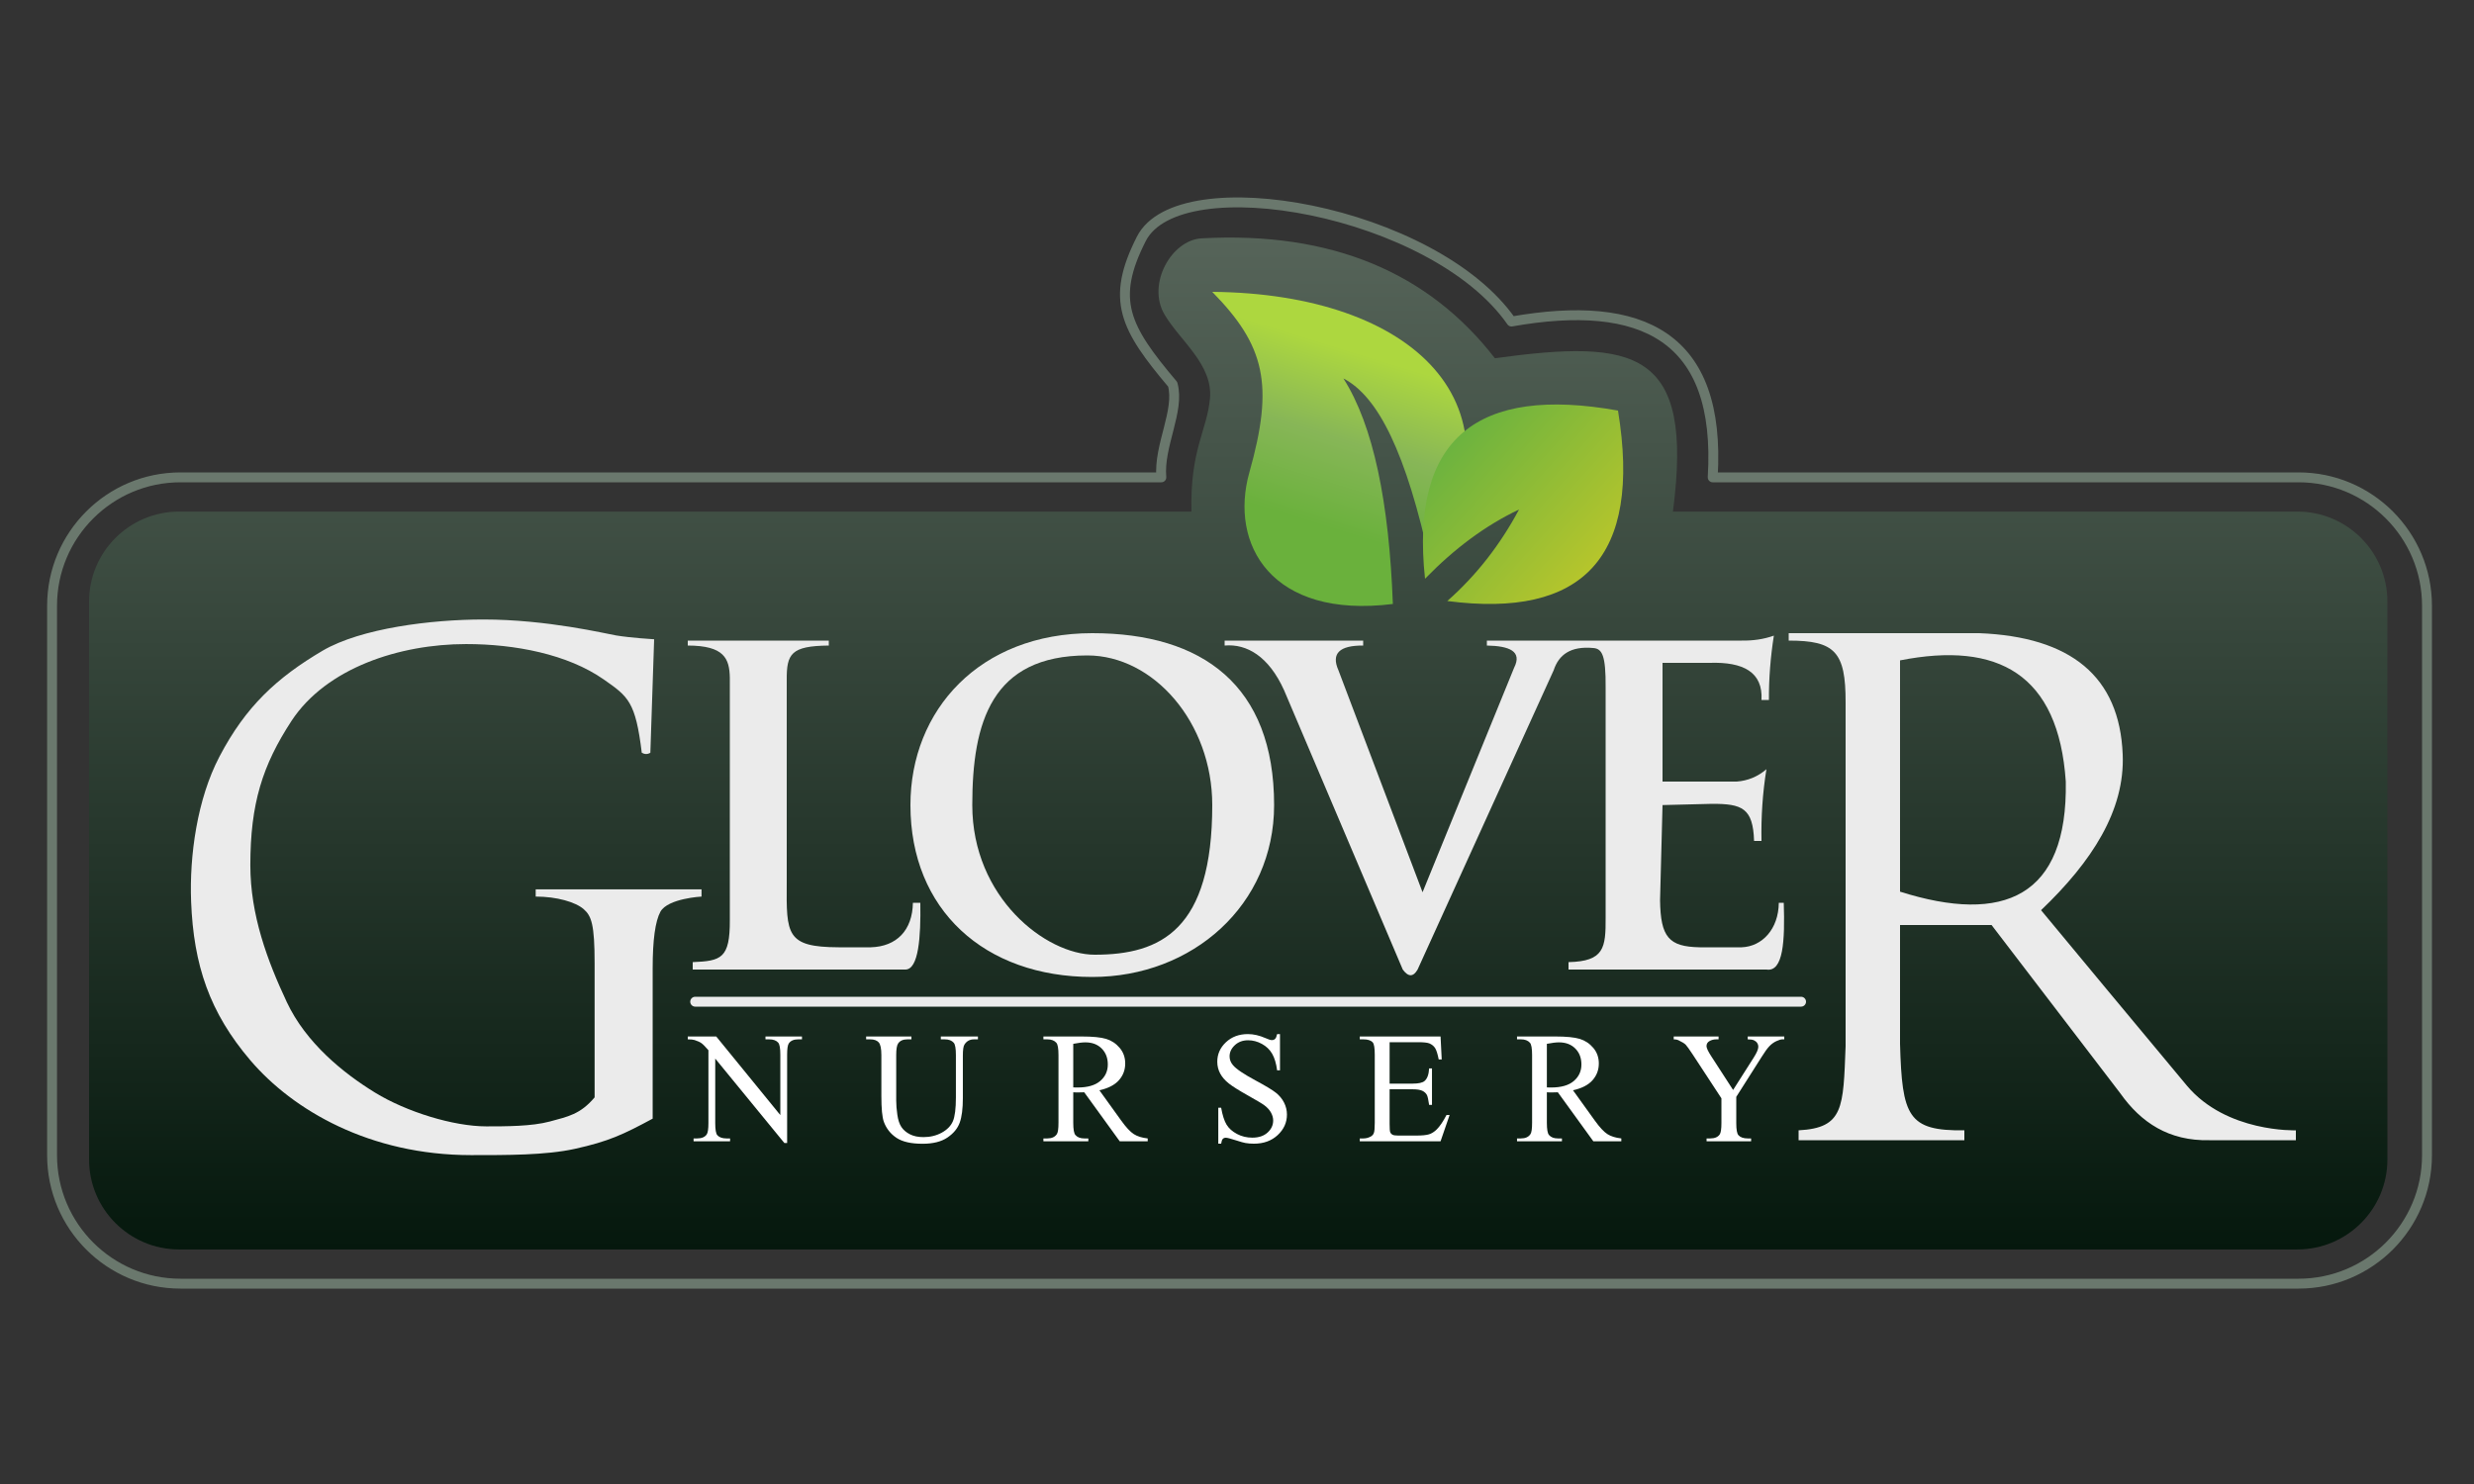 <?xml version="1.0" encoding="UTF-8" standalone="no"?> <svg xmlns="http://www.w3.org/2000/svg" xmlns:xlink="http://www.w3.org/1999/xlink" xmlns:serif="http://www.serif.com/" width="100%" height="100%" viewBox="0 0 1000 600" version="1.1" xml:space="preserve" style="fill-rule:evenodd;clip-rule:evenodd;stroke-linecap:round;stroke-linejoin:round;stroke-miterlimit:1.5;"><rect x="0" y="0" width="1000" height="600" fill="#333333" stroke="none"/><g id="vector"><path id="outline" d="M981,244.905c0,-28.647 -23.258,-51.905 -51.905,-51.905l-236.816,0c3.533,-57.321 -28.657,-72.302 -81.337,-63c-31.295,-44.984 -134.273,-63.593 -149.608,-33.436c-12.587,24.753 -6.616,35.98 12.666,58.822c2.953,10.664 -5.744,24.867 -4.583,37.614l-396.464,0c-28.647,0 -51.905,23.258 -51.905,51.905l0,222.19c0,28.647 23.258,51.905 51.905,51.905l856.142,0c28.647,0 51.905,-23.258 51.905,-51.905l0,-222.19Z" style="fill:none;stroke:#6a786d;stroke-width:4px;"></path><path id="bg" d="M965,243.223c0,-20.08 -16.303,-36.383 -36.383,-36.383l-252.419,-0c8.584,-65.482 -15.077,-69.81 -71.956,-62c-26.801,-34.603 -65.903,-51.347 -118.519,-48.477c-12.287,0.67 -22.183,18.526 -15.073,30.705c6.221,10.657 19.721,20.296 18.424,34.121c-1.209,12.889 -8.102,20.765 -7.482,45.651l-409.209,-0c-20.08,-0 -36.383,16.303 -36.383,36.383l-0,225.554c-0,20.08 16.303,36.383 36.383,36.383l856.234,0c20.08,0 36.383,-16.303 36.383,-36.383l0,-225.554Z" style="fill:url(#_Linear1);"></path><g id="text"><path id="line" d="M281,405l447,0" style="fill:none;stroke:#ebebeb;stroke-width:4px;"></path><path id="g" d="M264.406,258.467l-1.531,45.875c-1.156,0.703 -2.313,0.661 -3.469,0c-2.521,-20.667 -5.437,-22.702 -15.406,-29.656c-14.604,-10.188 -35.802,-14.281 -55.594,-14.281c-26.979,-0 -56.5,9.677 -70.562,31.031c-11.771,18.021 -16.657,33.479 -16.657,58.375c0,20.208 6.907,38.646 14.719,55.312c7.813,16.667 23.047,28.88 35.703,36.641c12.657,7.76 31.651,13.641 44.985,13.641c7.812,-0 18.364,0.01 25.656,-1.969c7.292,-1.979 12.323,-2.896 18.094,-9.75l-0,-54.25c-0,-15.625 -1.26,-19.102 -4.422,-21.86c-3.279,-2.86 -10.849,-5.078 -19.391,-5.078l0,-2.937l67.031,-0l0,2.937c0,0 -13.604,0.709 -16.625,6.125c-2.083,3.854 -3.125,11.459 -3.125,22.813l0,60.844c-11.979,6.458 -17.802,9.197 -31.468,12.218c-11.768,2.601 -27.636,2.532 -41.907,2.532c-40.937,-0 -72.031,-18.125 -89.281,-38.375c-16.425,-19.283 -22.906,-38.396 -23.906,-64.125c-0.724,-18.632 2.479,-41.511 11.438,-58.594c10.624,-20.313 23.208,-31.938 41.75,-42.875c15.52,-9.063 43.854,-12.594 65,-12.594c25.708,0 49.606,5.781 53.531,6.438c5.979,1 15.437,1.562 15.437,1.562Z" style="fill:#ebebeb;fill-rule:nonzero;"></path><path id="l" d="M278,259l57,0l0,2c-15.283,0.167 -17.077,3.307 -17,14l0,82c-0.162,20.848 -0.214,25.926 21,26l13,0c10.394,-0.31 16.814,-6.815 17,-18l3,0c0.225,13.922 -0.692,26.916 -6,27l-86,0l0,-3c11.448,-0.476 15.078,-1.426 15,-17l0,-98c-0.154,-7.732 -2.241,-12.969 -17,-13l0,-2Z" style="fill:#ebebeb;"></path><path id="o" d="M441.5,256c44.566,0 73.5,21.142 73.5,69.5c0,40.358 -32.934,69.5 -73.5,69.5c-43.566,-0 -73.5,-27.142 -73.5,-69.5c0,-38.358 27.934,-69.5 73.5,-69.5Zm-2,9c26.768,0 50.5,27.109 50.5,60.5c0,50.391 -20.732,60.5 -47.5,60.5c-19.768,0 -49.5,-23.109 -49.5,-60.5c0,-33.391 7.732,-60.5 46.5,-60.5Z" style="fill:#ebebeb;"></path><path id="v" d="M575,360.748l-34,-89.748c-3.056,-6.87 0.538,-10.06 10,-10l0,-2l-56,0l0,2c8.981,-0.783 17.813,4.365 24,18l48,113c2.342,3.187 4.313,2.925 6,0l55,-121c2.061,-6.272 6.814,-9.853 16,-9l0,-3l-43,0l0,2c9.012,0.177 14.427,2.254 11,9l-37,90.748Z" style="fill:#ebebeb;"></path><path id="e" d="M644,259l60,0c4.414,0.064 8.76,-0.492 13,-2c-1.354,8.667 -2.043,17.333 -2,26l-3,0c0.637,-11.24 -7.316,-15.461 -21,-15l-19,0l0,48l30,0c4.333,-0.336 8.366,-1.87 12,-5c-1.566,9.667 -2.181,19.333 -2,29l-3,0c-0.414,-13.353 -4.885,-15.019 -17,-15l-20,0.5l-1,38.5c0.221,14.908 3.524,18.761 16,19l17,0c8.261,-0.302 14.899,-7.347 15,-18l2,0c0.507,15.357 -0.153,28.103 -7,27l-80,0l0,-3c14.404,-0.327 15.074,-5.75 15,-18l0,-93c0.11,-13.14 -1.442,-15.719 -5,-16l0,-3Z" style="fill:#ebebeb;"></path><path id="r" d="M723,256l77,0c37.074,1.465 56.74,17.52 58,49c0.97,22.662 -12.481,43.408 -33,63c0,0 50.334,60.709 59,71c16,19 44,18 44,18l0,4l-35,0c-16.275,0.358 -27.571,-7.078 -36,-19l-52,-68l-37,0l0,48c0.823,29.265 3.123,35.316 26,35l0,4l-67,0l0,-4c18.297,-0.963 18.031,-9.18 19,-34l0,-139c0.055,-20.52 -4.363,-25 -23,-25l0,-3Zm45,11l0,93.506c41.821,13.236 67.817,2.218 67,-44.506c-2.931,-43.497 -27.429,-56.8 -67,-49Z" style="fill:#ebebeb;"></path><path d="M278.005,419.063l11.5,-0l25.907,31.781l-0,-24.438c-0,-2.604 -0.292,-4.229 -0.875,-4.875c-0.771,-0.875 -1.99,-1.312 -3.657,-1.312l-1.468,-0l-0,-1.156l14.75,-0l-0,1.156l-1.5,-0c-1.792,-0 -3.063,0.541 -3.813,1.625c-0.458,0.666 -0.687,2.187 -0.687,4.562l-0,35.719l-1.125,0l-27.938,-34.125l0,26.094c0,2.604 0.281,4.229 0.844,4.875c0.792,0.875 2.01,1.312 3.656,1.312l1.5,0l0,1.156l-14.75,0l0,-1.156l1.469,0c1.812,0 3.094,-0.541 3.844,-1.625c0.458,-0.666 0.687,-2.187 0.687,-4.562l0,-29.469c-1.229,-1.438 -2.161,-2.385 -2.797,-2.844c-0.635,-0.458 -1.567,-0.885 -2.797,-1.281c-0.604,-0.188 -1.52,-0.281 -2.75,-0.281l0,-1.156Z" style="fill:#fff;fill-rule:nonzero;"></path><path d="M380.285,420.219l-0,-1.156l15,-0l-0,1.156l-1.594,-0c-1.667,-0 -2.948,0.698 -3.844,2.094c-0.437,0.645 -0.656,2.145 -0.656,4.5l0,17.187c0,4.25 -0.422,7.547 -1.266,9.891c-0.843,2.343 -2.5,4.354 -4.968,6.031c-2.469,1.677 -5.828,2.515 -10.078,2.515c-4.625,0 -8.136,-0.802 -10.532,-2.406c-2.396,-1.604 -4.093,-3.76 -5.093,-6.469c-0.667,-1.854 -1,-5.333 -1,-10.437l-0,-16.563c-0,-2.604 -0.36,-4.312 -1.079,-5.125c-0.718,-0.812 -1.88,-1.218 -3.484,-1.218l-1.594,-0l0,-1.156l18.313,-0l-0,1.156l-1.625,-0c-1.75,-0 -3,0.552 -3.75,1.656c-0.521,0.75 -0.781,2.313 -0.781,4.688l-0,18.468c-0,1.646 0.151,3.531 0.453,5.656c0.302,2.125 0.849,3.782 1.64,4.969c0.792,1.188 1.933,2.167 3.422,2.938c1.49,0.771 3.318,1.156 5.485,1.156c2.77,0 5.25,-0.604 7.437,-1.813c2.188,-1.208 3.682,-2.755 4.484,-4.64c0.803,-1.886 1.204,-5.078 1.204,-9.578l-0,-17.157c-0,-2.645 -0.292,-4.302 -0.875,-4.968c-0.813,-0.917 -2.021,-1.375 -3.625,-1.375l-1.594,-0Z" style="fill:#fff;fill-rule:nonzero;"></path><path d="M463.908,461.438l-11.312,-0l-14.344,-19.813c-1.063,0.042 -1.927,0.063 -2.594,0.063c-0.271,-0 -0.562,-0.006 -0.875,-0.016c-0.312,-0.011 -0.635,-0.026 -0.969,-0.047l0,12.313c0,2.666 0.292,4.322 0.875,4.968c0.792,0.917 1.979,1.375 3.563,1.375l1.656,0l0,1.157l-18.156,-0l-0,-1.157l1.594,0c1.791,0 3.072,-0.583 3.843,-1.75c0.438,-0.646 0.657,-2.177 0.657,-4.593l-0,-27.375c-0,-2.667 -0.292,-4.323 -0.875,-4.969c-0.813,-0.917 -2.021,-1.375 -3.625,-1.375l-1.594,-0l-0,-1.156l15.437,-0c4.5,-0 7.818,0.328 9.953,0.984c2.136,0.656 3.948,1.864 5.438,3.625c1.489,1.76 2.234,3.859 2.234,6.297c0,2.604 -0.849,4.864 -2.547,6.781c-1.698,1.917 -4.328,3.271 -7.89,4.063l8.75,12.156c2,2.791 3.719,4.646 5.156,5.562c1.438,0.917 3.313,1.5 5.625,1.75l0,1.157Zm-30.094,-21.782l1.75,0.032c4.042,-0 7.089,-0.875 9.141,-2.625c2.052,-1.75 3.078,-3.98 3.078,-6.688c0,-2.646 -0.828,-4.797 -2.484,-6.453c-1.657,-1.656 -3.849,-2.484 -6.578,-2.484c-1.209,-0 -2.844,0.197 -4.907,0.593l0,17.625Z" style="fill:#fff;fill-rule:nonzero;"></path><path d="M517.375,418.094l0,14.656l-1.156,0c-0.375,-2.813 -1.047,-5.052 -2.016,-6.719c-0.969,-1.666 -2.349,-2.989 -4.141,-3.969c-1.791,-0.979 -3.645,-1.468 -5.562,-1.468c-2.167,-0 -3.958,0.661 -5.375,1.984c-1.417,1.323 -2.125,2.828 -2.125,4.516c-0,1.291 0.448,2.469 1.344,3.531c1.291,1.563 4.364,3.646 9.218,6.25c3.959,2.125 6.662,3.755 8.11,4.891c1.448,1.135 2.562,2.474 3.344,4.015c0.781,1.542 1.171,3.156 1.171,4.844c0,3.208 -1.244,5.974 -3.734,8.297c-2.489,2.323 -5.693,3.484 -9.609,3.484c-1.229,0 -2.386,-0.094 -3.469,-0.281c-0.646,-0.104 -1.984,-0.484 -4.016,-1.141c-2.031,-0.656 -3.317,-0.984 -3.859,-0.984c-0.521,0 -0.932,0.156 -1.234,0.469c-0.302,0.312 -0.526,0.958 -0.672,1.937l-1.157,0l0,-14.531l1.157,0c0.541,3.042 1.271,5.318 2.187,6.828c0.917,1.511 2.318,2.766 4.203,3.766c1.886,1 3.953,1.5 6.203,1.5c2.605,-0 4.662,-0.688 6.172,-2.063c1.511,-1.375 2.266,-3 2.266,-4.875c0,-1.041 -0.286,-2.094 -0.859,-3.156c-0.573,-1.063 -1.464,-2.052 -2.672,-2.969c-0.813,-0.625 -3.031,-1.953 -6.656,-3.984c-3.625,-2.031 -6.204,-3.651 -7.735,-4.86c-1.531,-1.208 -2.693,-2.541 -3.484,-4c-0.792,-1.458 -1.188,-3.062 -1.188,-4.812c0,-3.042 1.167,-5.661 3.5,-7.859c2.334,-2.198 5.302,-3.297 8.907,-3.297c2.25,-0 4.635,0.552 7.156,1.656c1.166,0.521 1.989,0.781 2.469,0.781c0.541,0 0.984,-0.161 1.328,-0.484c0.343,-0.323 0.619,-0.974 0.828,-1.953l1.156,-0Z" style="fill:#fff;fill-rule:nonzero;"></path><path d="M561.686,421.375l-0,16.75l9.312,0c2.417,0 4.031,-0.365 4.844,-1.094c1.083,-0.958 1.687,-2.646 1.812,-5.062l1.157,-0l-0,14.75l-1.157,-0c-0.291,-2.063 -0.583,-3.386 -0.875,-3.969c-0.375,-0.729 -0.989,-1.302 -1.843,-1.719c-0.854,-0.416 -2.167,-0.625 -3.938,-0.625l-9.312,0l-0,13.969c-0,1.875 0.083,3.016 0.25,3.422c0.166,0.406 0.458,0.729 0.875,0.969c0.416,0.239 1.208,0.359 2.375,0.359l7.187,0c2.396,0 4.136,-0.167 5.219,-0.5c1.083,-0.333 2.125,-0.99 3.125,-1.969c1.292,-1.291 2.615,-3.239 3.969,-5.844l1.25,0l-3.657,10.625l-32.656,0l0,-1.156l1.5,0c1,0 1.948,-0.239 2.844,-0.719c0.667,-0.333 1.12,-0.833 1.359,-1.5c0.24,-0.666 0.36,-2.031 0.36,-4.093l-0,-27.531c-0,-2.688 -0.271,-4.344 -0.813,-4.969c-0.75,-0.834 -2,-1.25 -3.75,-1.25l-1.5,-0l0,-1.156l32.656,-0l0.469,9.281l-1.219,-0c-0.437,-2.229 -0.921,-3.761 -1.453,-4.594c-0.531,-0.833 -1.317,-1.469 -2.359,-1.906c-0.833,-0.313 -2.302,-0.469 -4.406,-0.469l-11.625,0Z" style="fill:#fff;fill-rule:nonzero;"></path><path d="M655.34,461.438l-11.312,-0l-14.344,-19.813c-1.063,0.042 -1.927,0.063 -2.594,0.063c-0.271,-0 -0.562,-0.006 -0.875,-0.016c-0.312,-0.011 -0.635,-0.026 -0.969,-0.047l0,12.313c0,2.666 0.292,4.322 0.875,4.968c0.792,0.917 1.98,1.375 3.563,1.375l1.656,0l0,1.157l-18.156,-0l-0,-1.157l1.594,0c1.791,0 3.073,-0.583 3.843,-1.75c0.438,-0.646 0.657,-2.177 0.657,-4.593l-0,-27.375c-0,-2.667 -0.292,-4.323 -0.875,-4.969c-0.813,-0.917 -2.021,-1.375 -3.625,-1.375l-1.594,-0l-0,-1.156l15.437,-0c4.5,-0 7.818,0.328 9.954,0.984c2.135,0.656 3.947,1.864 5.437,3.625c1.49,1.76 2.234,3.859 2.234,6.297c0,2.604 -0.849,4.864 -2.546,6.781c-1.698,1.917 -4.329,3.271 -7.891,4.063l8.75,12.156c2,2.791 3.719,4.646 5.156,5.562c1.438,0.917 3.313,1.5 5.625,1.75l0,1.157Zm-30.094,-21.782l1.75,0.032c4.042,-0 7.089,-0.875 9.141,-2.625c2.052,-1.75 3.078,-3.98 3.078,-6.688c0,-2.646 -0.828,-4.797 -2.484,-6.453c-1.656,-1.656 -3.849,-2.484 -6.578,-2.484c-1.209,-0 -2.844,0.197 -4.907,0.593l0,17.625Z" style="fill:#fff;fill-rule:nonzero;"></path><path d="M706.432,419.063l14.781,-0l0,1.156l-0.812,-0c-0.542,-0 -1.333,0.239 -2.375,0.719c-1.042,0.479 -1.99,1.166 -2.844,2.062c-0.854,0.896 -1.906,2.354 -3.156,4.375l-10.219,16.094l0,10.625c0,2.604 0.292,4.229 0.875,4.875c0.792,0.875 2.042,1.312 3.75,1.312l1.375,0l0,1.156l-18,0l0,-1.156l1.5,0c1.792,0 3.063,-0.541 3.813,-1.625c0.458,-0.666 0.687,-2.187 0.687,-4.562l0,-10.031l-11.625,-17.75c-1.375,-2.084 -2.307,-3.386 -2.797,-3.907c-0.489,-0.521 -1.505,-1.146 -3.047,-1.875c-0.416,-0.208 -1.02,-0.312 -1.812,-0.312l-0,-1.156l18.125,-0l-0,1.156l-0.938,-0c-0.979,-0 -1.88,0.229 -2.703,0.687c-0.823,0.459 -1.234,1.146 -1.234,2.063c-0,0.75 0.635,2.104 1.906,4.062l8.844,13.656l8.312,-13.062c1.25,-1.958 1.875,-3.417 1.875,-4.375c0,-0.583 -0.151,-1.104 -0.453,-1.563c-0.302,-0.458 -0.734,-0.817 -1.297,-1.078c-0.562,-0.26 -1.406,-0.39 -2.531,-0.39l0,-1.157Z" style="fill:#fff;fill-rule:nonzero;"></path></g><path id="leaf-2" d="M563,244.194c-1.525,-40.938 -7.816,-72.107 -20,-91.194c14.051,7.263 25.37,29.898 35.158,75c40.481,-64.46 -7,-109.299 -88.158,-110c21.375,21.822 25.003,37.519 15,73c-8.201,29.088 8.897,59.348 58,53.194Z" style="fill:url(#_Linear2);"></path><path id="leaf-1" d="M576,234c11.878,-12.224 24.523,-21.638 38,-28c-7.568,14.17 -17.168,26.561 -29,37c54.74,7.122 78.747,-17.504 69,-77c-56.768,-10.188 -84.119,11.036 -78,68Z" style="fill:url(#_Linear3);"></path></g><defs><linearGradient id="_Linear1" x1="0" y1="0" x2="1" y2="0" gradientUnits="userSpaceOnUse" gradientTransform="matrix(2.50509e-14,-409.113,409.113,2.50509e-14,462,505.16)"><stop offset="0" style="stop-color:#05180d;stop-opacity:1"></stop><stop offset="1" style="stop-color:#566459;stop-opacity:1"></stop></linearGradient><linearGradient id="_Linear2" x1="0" y1="0" x2="1" y2="0" gradientUnits="userSpaceOnUse" gradientTransform="matrix(21,-68,68,21,529,211)"><stop offset="0" style="stop-color:#6ab13c;stop-opacity:1"></stop><stop offset="0.5" style="stop-color:#87b657;stop-opacity:1"></stop><stop offset="1" style="stop-color:#add73f;stop-opacity:1"></stop></linearGradient><linearGradient id="_Linear3" x1="0" y1="0" x2="1" y2="0" gradientUnits="userSpaceOnUse" gradientTransform="matrix(-56,-50,50,-56,646,226)"><stop offset="0" style="stop-color:#b5c52c;stop-opacity:1"></stop><stop offset="1" style="stop-color:#6cb33f;stop-opacity:1"></stop></linearGradient></defs></svg> 